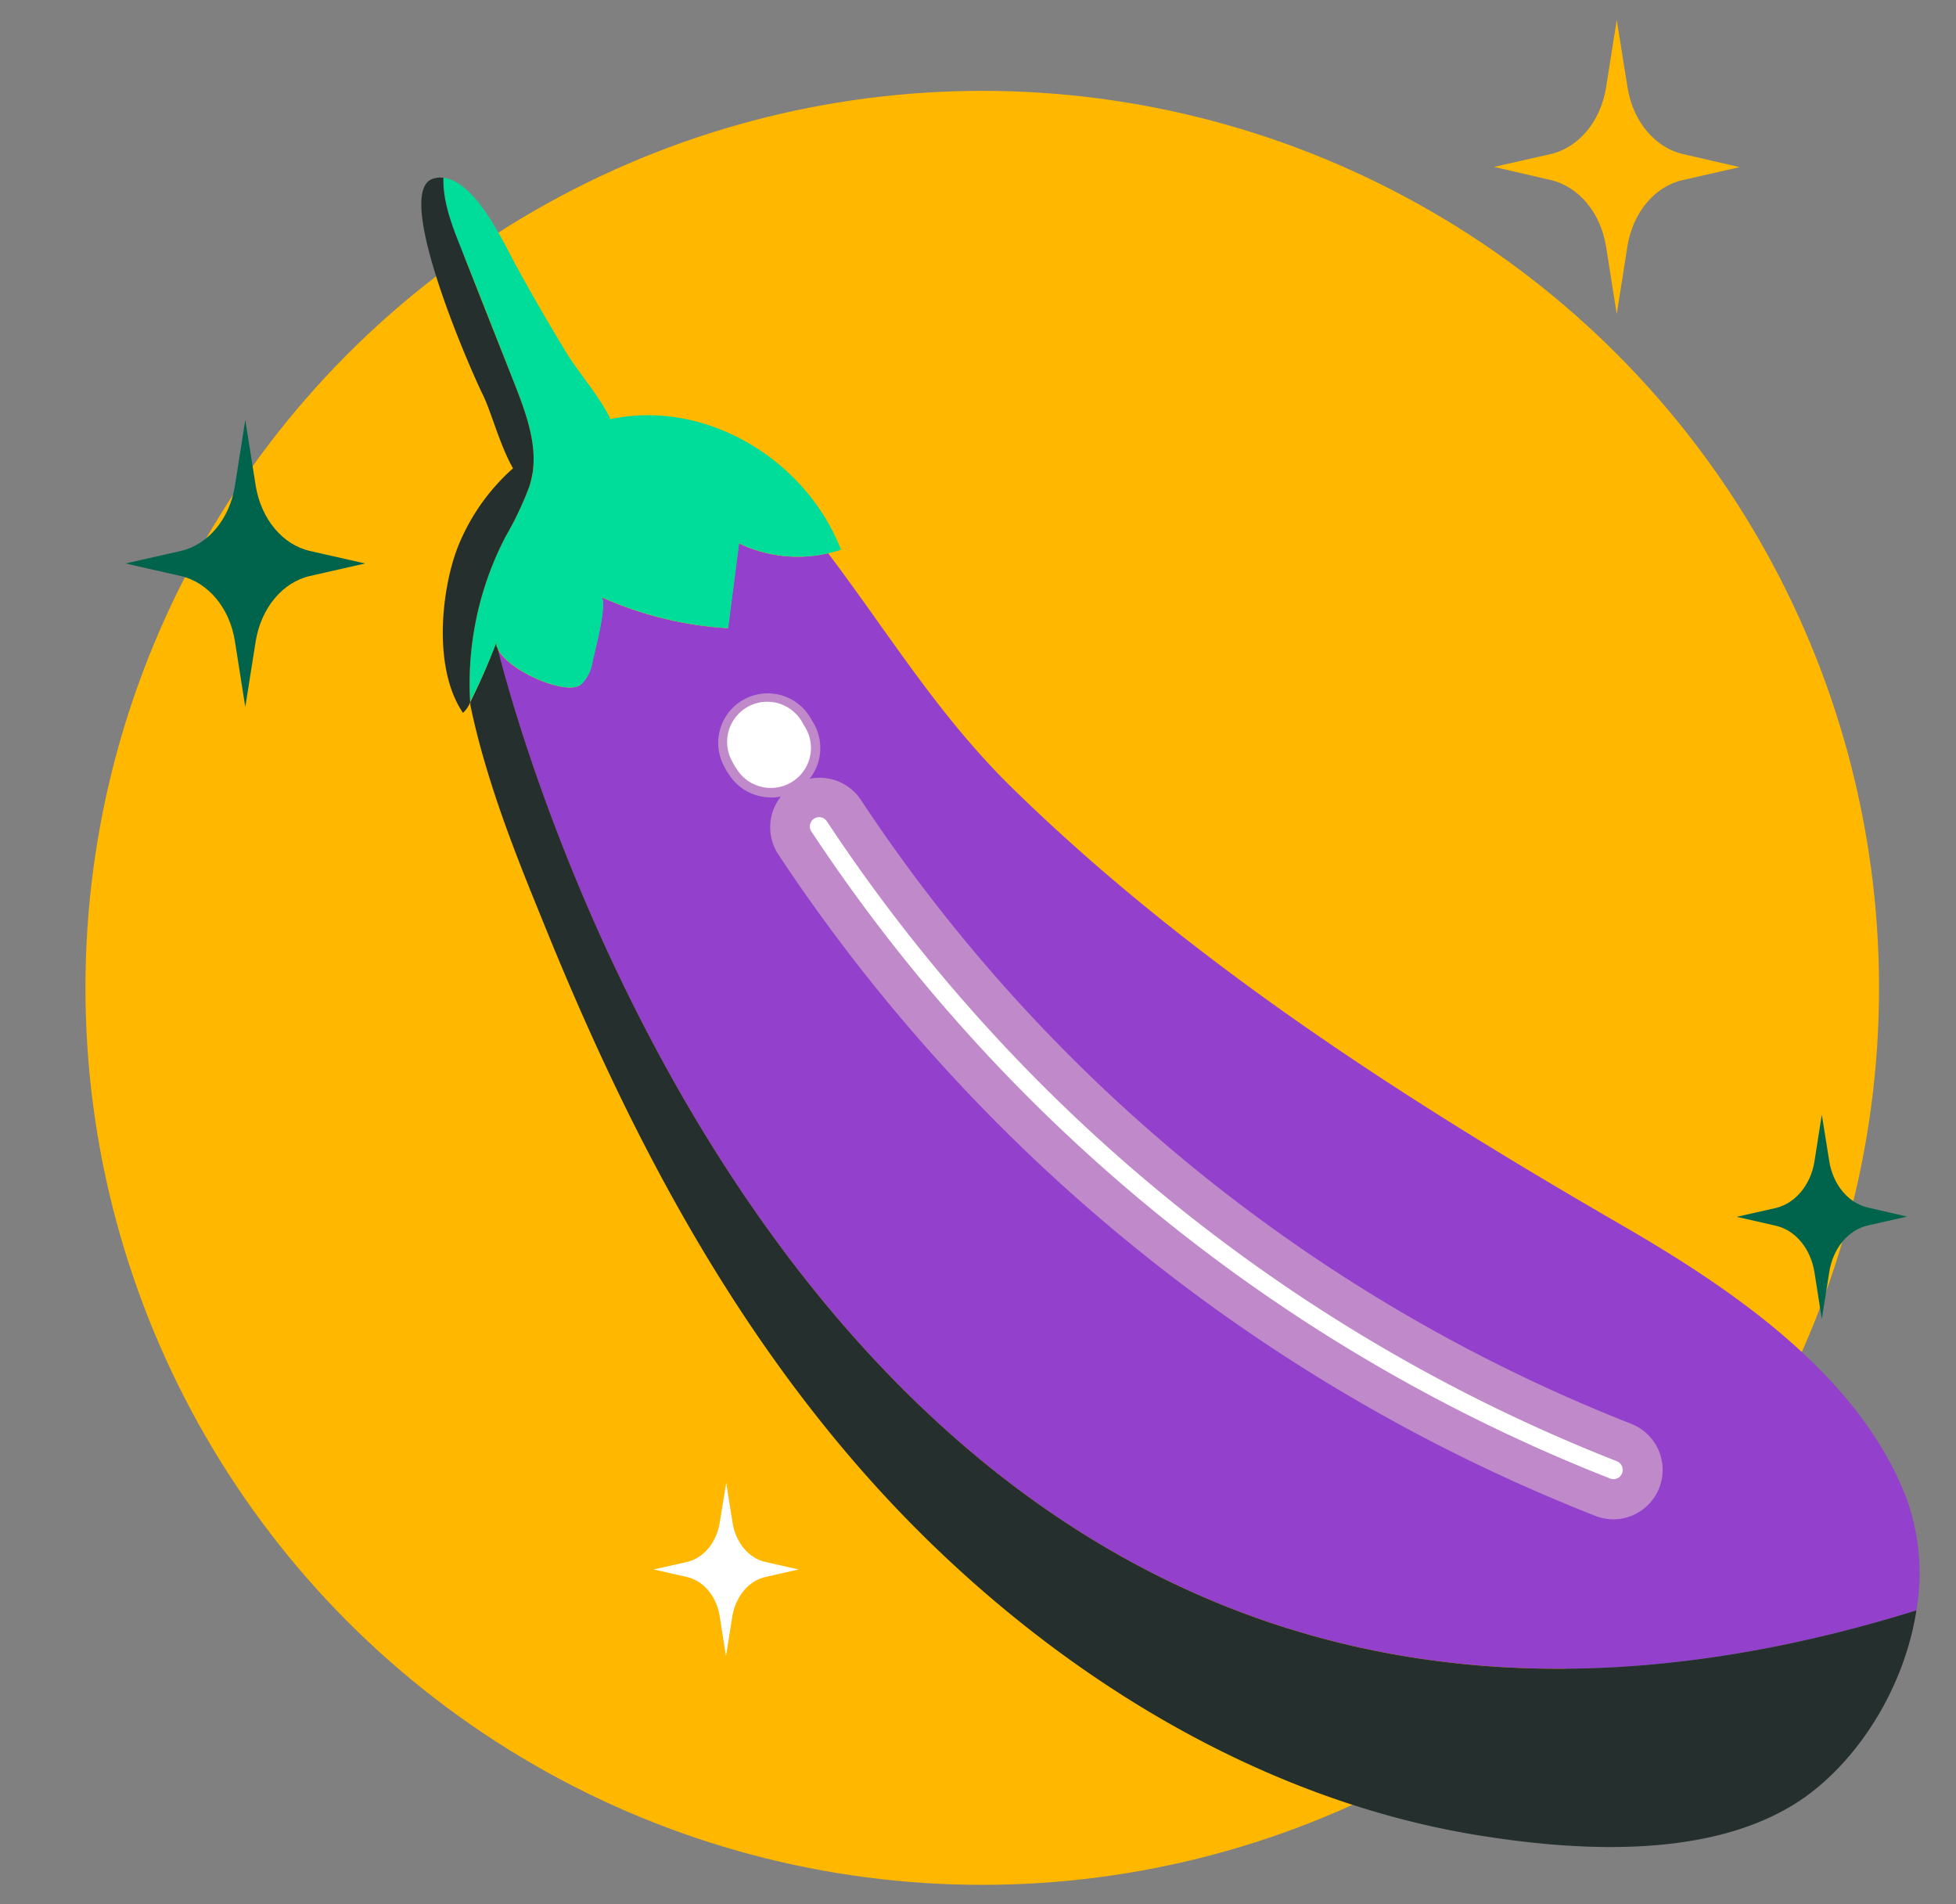 <svg id="el_FzsK0J5pM" data-name="图层 1" xmlns="http://www.w3.org/2000/svg" viewBox="0 0 337 328"><rect x="0" y="0" width="337" height="328" fill="#808080" stroke="none"/><style>@-webkit-keyframes kf_el_PHEqZZ7fbL_an_tf0jwt_sX{25%{opacity: 1;}33.33%{opacity: 0.3;}41.67%{opacity: 1;}0%{opacity: 1;}100%{opacity: 1;}}@keyframes kf_el_PHEqZZ7fbL_an_tf0jwt_sX{25%{opacity: 1;}33.33%{opacity: 0.3;}41.67%{opacity: 1;}0%{opacity: 1;}100%{opacity: 1;}}@-webkit-keyframes kf_el_EgVXMg1Ct8_an_oS3UgmAKI{41.67%{opacity: 1;}50%{opacity: 0.2;}58.33%{opacity: 1;}0%{opacity: 1;}100%{opacity: 1;}}@keyframes kf_el_EgVXMg1Ct8_an_oS3UgmAKI{41.67%{opacity: 1;}50%{opacity: 0.2;}58.33%{opacity: 1;}0%{opacity: 1;}100%{opacity: 1;}}@-webkit-keyframes kf_el_kyoybNOUwS_an_ZxPVaDFA5{16.67%{opacity: 1;}25%{opacity: 0.1;}33.33%{opacity: 1;}85%{opacity: 1;}91.67%{opacity: 0.1;}100%{opacity: 1;}0%{opacity: 1;}}@keyframes kf_el_kyoybNOUwS_an_ZxPVaDFA5{16.67%{opacity: 1;}25%{opacity: 0.1;}33.33%{opacity: 1;}85%{opacity: 1;}91.67%{opacity: 0.1;}100%{opacity: 1;}0%{opacity: 1;}}@-webkit-keyframes kf_el_3rHD1FibeB_an_8CFYIJ9fo{0%{opacity: 1;}6.67%{opacity: 0.1;}15%{opacity: 1;}60%{opacity: 1;}66.67%{opacity: 0.1;}73.33%{opacity: 1;}100%{opacity: 1;}}@keyframes kf_el_3rHD1FibeB_an_8CFYIJ9fo{0%{opacity: 1;}6.67%{opacity: 0.1;}15%{opacity: 1;}60%{opacity: 1;}66.67%{opacity: 0.1;}73.33%{opacity: 1;}100%{opacity: 1;}}#el_FzsK0J5pM *{-webkit-animation-duration: 2s;animation-duration: 2s;-webkit-animation-iteration-count: infinite;animation-iteration-count: infinite;-webkit-animation-timing-function: cubic-bezier(0, 0, 1, 1);animation-timing-function: cubic-bezier(0, 0, 1, 1);}#el_8aKI6FGIrz{fill: #ffb700;}#el_ANNEa1yTlE{fill: #9340cd;}#el_H3KkdxSbwL{fill: #242f2e;}#el_T4nB3gl1Kj{fill: #00dd9b;}#el_DWvFS5YjCm{fill: #242f2e;}#el_ZzYR3mLCvJ{fill: #00dd9b;}#el_ZxVxmwf-IV{fill: #bf89ca;}#el_a9rm5BFL8M{fill: #bf89ca;}#el_4cje71E79s{fill: #fff;}#el_dOiGrxeWlg{fill: #fff;}#el_3rHD1FibeB{fill: #00644c;-webkit-animation-fill-mode: backwards;animation-fill-mode: backwards;opacity: 1;-webkit-animation-name: kf_el_3rHD1FibeB_an_8CFYIJ9fo;animation-name: kf_el_3rHD1FibeB_an_8CFYIJ9fo;-webkit-animation-timing-function: cubic-bezier(0, 0, 1, 1);animation-timing-function: cubic-bezier(0, 0, 1, 1);}#el_kyoybNOUwS{fill: #00644c;-webkit-animation-fill-mode: backwards;animation-fill-mode: backwards;opacity: 1;-webkit-animation-name: kf_el_kyoybNOUwS_an_ZxPVaDFA5;animation-name: kf_el_kyoybNOUwS_an_ZxPVaDFA5;-webkit-animation-timing-function: cubic-bezier(0, 0, 1, 1);animation-timing-function: cubic-bezier(0, 0, 1, 1);}#el_EgVXMg1Ct8{fill: #ffb700;-webkit-animation-fill-mode: backwards;animation-fill-mode: backwards;opacity: 1;-webkit-animation-name: kf_el_EgVXMg1Ct8_an_oS3UgmAKI;animation-name: kf_el_EgVXMg1Ct8_an_oS3UgmAKI;-webkit-animation-timing-function: cubic-bezier(0, 0, 1, 1);animation-timing-function: cubic-bezier(0, 0, 1, 1);}#el_PHEqZZ7fbL{fill: #fff;-webkit-animation-fill-mode: backwards;animation-fill-mode: backwards;opacity: 1;-webkit-animation-name: kf_el_PHEqZZ7fbL_an_tf0jwt_sX;animation-name: kf_el_PHEqZZ7fbL_an_tf0jwt_sX;-webkit-animation-timing-function: cubic-bezier(0, 0, 1, 1);animation-timing-function: cubic-bezier(0, 0, 1, 1);}</style><defs/><title>hygiene-tips-img4</title><circle cx="169.23" cy="170.16" r="154.51" id="el_8aKI6FGIrz"/><g id="el_kyJdAp-nXx"><path d="M328.37,257.83a37.88,37.88,0,0,1,1.81,19.56C145.63,334.85,89.82,128.11,85.7,111.7c1.71,3.79,11.78,8.21,14.36,6.23a6.76,6.76,0,0,0,2-4c.28-1.24,2.75-10.53,1.44-11.12a61.8,61.8,0,0,0,21.91,5.4l1.89-14.62a23.26,23.26,0,0,0,15.38,1.71c10.58,14,19,28,31.85,40.56,30.88,30.18,68,53.84,104.91,75.19C298.23,221.92,320.13,236.67,328.37,257.83Z" id="el_ANNEa1yTlE"/><path d="M330.18,277.39c-1.88,12.06-8.64,23.82-17.65,31-15.17,12.07-39.7,10.67-57.8,7.75-42.36-6.85-81-33.12-108.41-65.34-22.94-26.92-39.08-58.35-52.3-90.91-2.89-7.14-7-16.92-10.12-27.3-1.11-3.67-2.09-7.41-2.86-11.14v-.55a106.28,106.28,0,0,0,4.45-10.22,2.46,2.46,0,0,0,.25,1C89.82,128.11,145.63,334.85,330.18,277.39Z" id="el_H3KkdxSbwL"/><path d="M144.9,94.7c-5.24-13.45-18.79-23-32.84-23.17a31.78,31.78,0,0,0-6.88.66v0c-1.91-4-5.6-8.12-7.6-11.45-3.09-5.09-6.08-10.22-8.91-15.45-2-3.66-6.75-14.07-12.27-14.66-.13,3.94,1.38,8,2.87,11.72Q84,54.18,88.63,66.06c1.5,3.82,3,7.81,3.27,11.81l0,0a17.11,17.11,0,0,1,0,2.48c0,.47-.1.93-.18,1.4a15.82,15.82,0,0,1-.54,2.13h0a56.74,56.74,0,0,1-4,8.41A54.73,54.73,0,0,0,81,120.89a105.24,105.24,0,0,0,4.5-10.2l.25,1c1.71,3.79,11.78,8.23,14.36,6.23a6.76,6.76,0,0,0,2-4c.28-1.24,2.75-10.53,1.44-11.12a61.8,61.8,0,0,0,21.91,5.4l1.89-14.62a23.3,23.3,0,0,0,15.37,1.71v0A20.56,20.56,0,0,0,144.9,94.7Z" id="el_T4nB3gl1Kj"/><path d="M91.9,77.89c-.27-4-1.77-8-3.27-11.83q-4.69-11.87-9.37-23.73c-1.49-3.72-3-7.78-2.87-11.72a4.45,4.45,0,0,0-1.74.16l-.27.1C67.92,33.57,80.83,63.2,83.19,68c1.44,2.9,2.91,8.67,5.2,12.67h0A35.85,35.85,0,0,0,79,93.92c-2.8,6.87-4.64,20.87.76,28.87A4.76,4.76,0,0,0,81,121l-.09-.46h0L81,121v-.1a54.82,54.82,0,0,1,6.16-28.57,56.9,56.9,0,0,0,4-8.42h0a15.82,15.82,0,0,0,.54-2.13,8.27,8.27,0,0,0,.18-1.39h0A17.11,17.11,0,0,0,91.9,77.89Z" id="el_DWvFS5YjCm"/><path d="M85.7,111.7a2.46,2.46,0,0,1-.25-1S85.53,111,85.7,111.7Z" id="el_ZzYR3mLCvJ"/><path d="M278,261.71a8.35,8.35,0,0,1-3.09-.58A300.55,300.55,0,0,1,134.1,147.18a8.52,8.52,0,0,1,14.24-9.37A283.3,283.3,0,0,0,281,245.24a8.52,8.52,0,0,1-3,16.47Z" id="el_ZxVxmwf-IV"/><path d="M132.79,137.35a8.53,8.53,0,0,1-7.23-4c-.15-.22-.3-.44-.44-.68l-.38-.7a8.53,8.53,0,0,1,14.83-8.42l.24.41.25.42a8.52,8.52,0,0,1-7.27,13Z" id="el_a9rm5BFL8M"/><path d="M278,254.79a1.66,1.66,0,0,1-.58-.11A293.46,293.46,0,0,1,139.89,143.37a1.6,1.6,0,1,1,2.55-1.93l.12.18a290.22,290.22,0,0,0,136,110.08,1.6,1.6,0,0,1-.58,3.09Z" id="el_4cje71E79s"/><path d="M132.79,135.72a6.88,6.88,0,0,1-5.88-3.29c-.14-.19-.27-.39-.39-.59s-.23-.41-.33-.62a6.91,6.91,0,1,1,12-6.86h0c.09.15.17.3.24.44l.27.43a6.87,6.87,0,0,1-2.26,9.46l0,0A6.8,6.8,0,0,1,132.79,135.72Z" id="el_dOiGrxeWlg"/></g><path id="el_3rHD1FibeB" d="M53.42,99.21l9.49-2.15-9.49-2.15C48.67,93.84,45,89.39,44.06,83.7l-1.8-11.36L40.47,83.7c-.9,5.69-4.61,10.14-9.36,11.21l-9.49,2.15,9.49,2.15c4.75,1.08,8.46,5.52,9.36,11.21l1.79,11.37,1.8-11.37C45,104.73,48.67,100.29,53.42,99.21Z"/><path id="el_kyoybNOUwS" d="M321.81,211.09l6.75-1.53L321.81,208c-3.37-.77-6-3.93-6.65-8L313.88,192l-1.27,8.08c-.64,4-3.28,7.2-6.66,8l-6.74,1.52,6.74,1.53c3.38.77,6,3.93,6.66,8l1.27,8.08,1.28-8.08C315.8,215,318.44,211.86,321.81,211.09Z"/><path id="el_EgVXMg1Ct8" d="M290,31l9.72-2.21L290,26.55c-4.86-1.1-8.67-5.66-9.59-11.48L278.55,3.43l-1.84,11.64c-.92,5.82-4.73,10.38-9.59,11.48l-9.72,2.2L267.12,31c4.86,1.1,8.67,5.65,9.59,11.48l1.84,11.64,1.83-11.64C281.3,36.61,285.11,32.06,290,31Z"/><path id="el_PHEqZZ7fbL" d="M131.86,271.64l5.73-1.3-5.73-1.29c-2.87-.65-5.11-3.34-5.65-6.77l-1.09-6.87L124,262.28c-.54,3.43-2.79,6.12-5.65,6.77l-5.73,1.29,5.73,1.3c2.86.65,5.11,3.34,5.65,6.77l1.08,6.86,1.09-6.86C126.75,275,129,272.29,131.86,271.64Z"/></svg>
